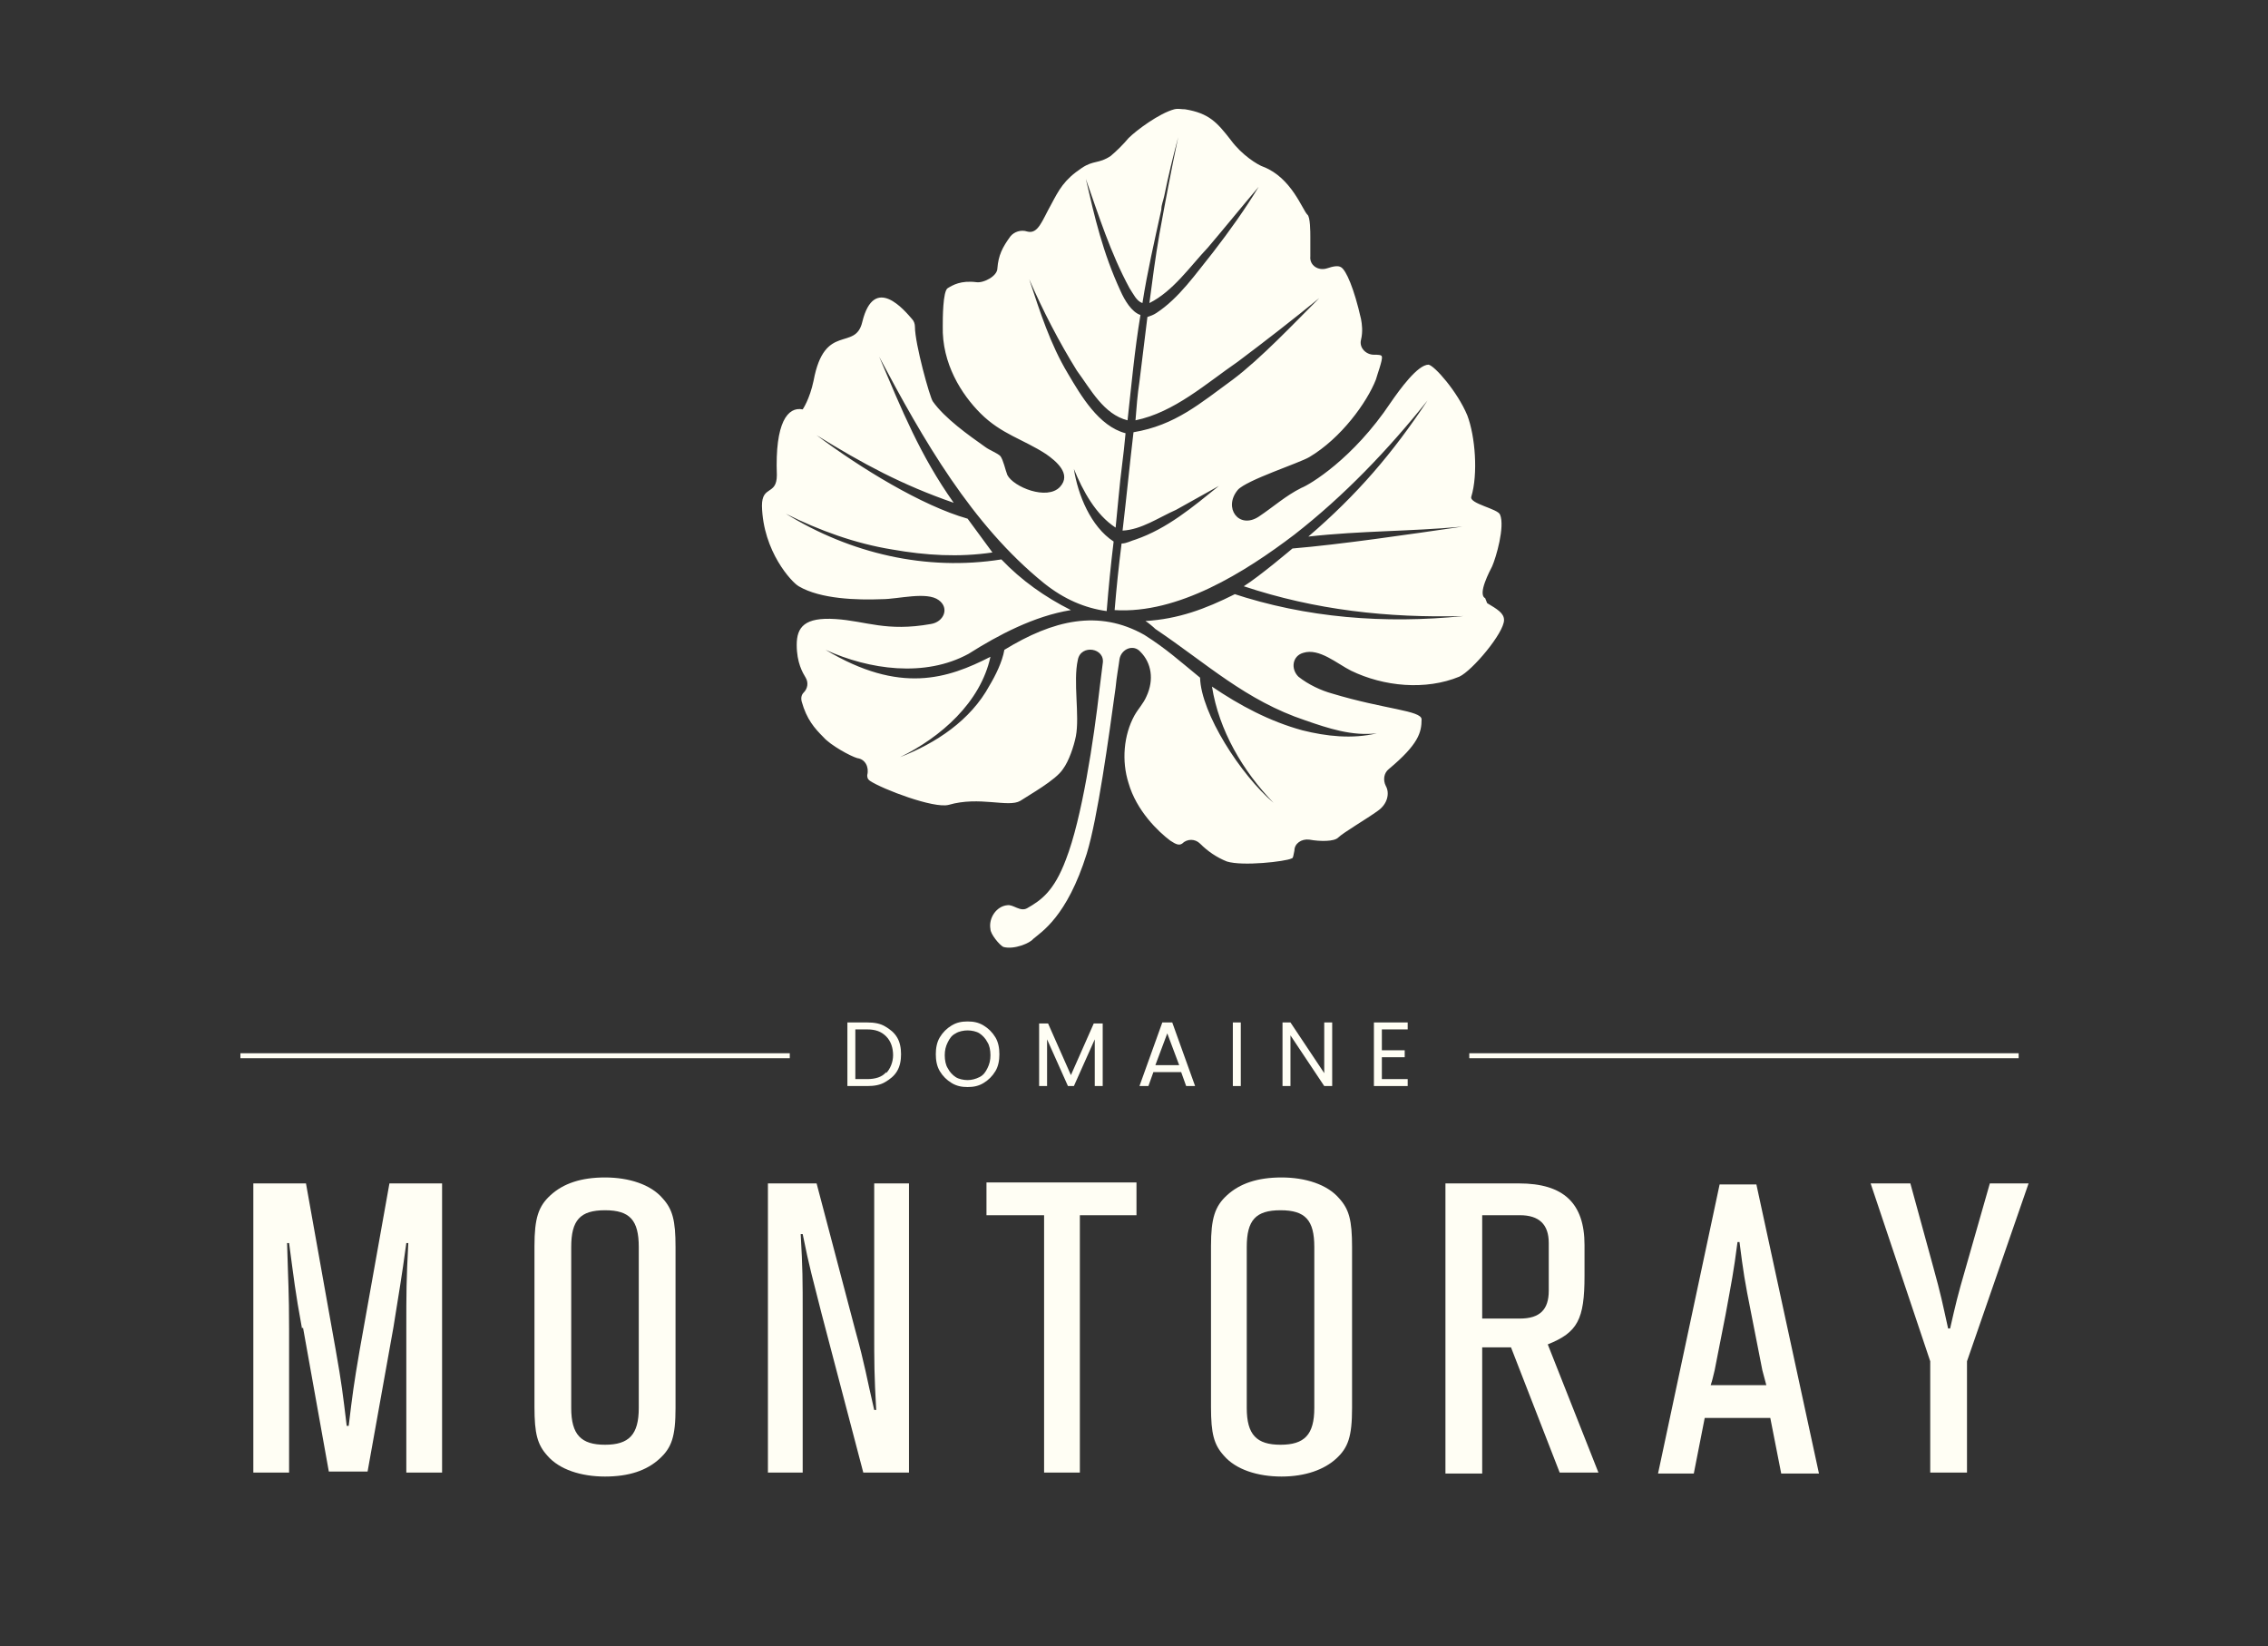 <svg xmlns="http://www.w3.org/2000/svg" xmlns:xlink="http://www.w3.org/1999/xlink" id="Calque_1" viewBox="0 0 228.3 165.7"><rect x="0" y="0" width="228.3" height="165.7" fill="#333333" stroke="none"/><defs><style>      .st0 {        fill: #fffef4;      }    </style></defs><g><path class="st0" d="M30.4,133.7c-.7-3.8-.8-4.9-1.3-8.6h-.2c.1,3.8.2,4.9.2,8.7v14.4h-3.6v-29.1h5.3l3,16.8c.6,3.4.7,4.3,1.1,7.6h.2c.4-3.3.5-4.1,1.1-7.6l3-16.8h5.3v29.1h-3.6v-14.4c0-3.8,0-4.9.2-8.7h-.2c-.5,3.7-.7,4.7-1.3,8.5l-2.6,14.5h-3.9l-2.6-14.5Z"></path><path class="st0" d="M68,141.7c0,2.9-.4,4-1.6,5.1-1.3,1.2-3.1,1.8-5.5,1.8s-4.6-.7-5.8-2.1c-1-1.1-1.3-2.2-1.3-4.9v-16.2c0-2.8.4-4,1.6-5.1,1.3-1.2,3.1-1.8,5.5-1.8s4.6.7,5.8,2.1c1,1.1,1.3,2.2,1.3,4.9v16.2ZM57.5,141.7c0,2.7,1,3.7,3.4,3.7s3.4-1,3.4-3.7v-16.2c0-2.7-.9-3.7-3.4-3.7s-3.4,1-3.4,3.7v16.2Z"></path><path class="st0" d="M86.9,148.2l-4.2-16c-.9-3.6-1.2-4.5-1.9-8h-.2c.2,3.6.2,4.4.2,8.3v15.7h-3.5v-29.1h4.9l3.9,14.8c1,3.6,1.1,4.6,1.9,8h.2c-.2-3.6-.2-4.6-.2-8.3v-14.5h3.5v29.1h-4.7Z"></path><path class="st0" d="M105.1,148.2v-25c0-.4,0-.5,0-.9-.4,0-.5,0-.9,0h-4.9v-3.3h15.1v3.3h-4.8c-.4,0-.5,0-.9,0,0,.4,0,.5,0,.9v25h-3.7Z"></path><path class="st0" d="M136.1,141.7c0,2.9-.4,4-1.6,5.1s-3.1,1.8-5.5,1.8-4.6-.7-5.8-2.1c-1-1.1-1.3-2.2-1.3-4.9v-16.2c0-2.8.4-4,1.6-5.1,1.3-1.2,3.1-1.8,5.5-1.8s4.6.7,5.8,2.1c1,1.1,1.3,2.2,1.3,4.9v16.2ZM125.5,141.7c0,2.7,1,3.7,3.4,3.7s3.4-1,3.4-3.7v-16.2c0-2.7-.9-3.7-3.4-3.7s-3.4,1-3.4,3.7v16.2Z"></path><path class="st0" d="M145.5,148.2v-29.1h7.4c4.5,0,6.6,2,6.6,6.2v3.1c0,4.4-.7,5.7-3.7,6.9l5.1,12.9h-3.9l-4.9-12.6h-2c-.4,0-.5,0-.9,0,0,.4,0,.5,0,.9v11.8h-3.7ZM149.2,131.8c0,.4,0,.5,0,.9.4,0,.5,0,.9,0h2.9c2,0,2.9-.9,2.9-2.8v-4.8c0-1.9-1-2.8-2.9-2.8h-2.9c-.4,0-.5,0-.9,0,0,.4,0,.5,0,.9v8.7Z"></path><path class="st0" d="M171.6,142.7l-1.1,5.6h-3.6l6.2-29.1h3.7l6.3,29.1h-3.8l-1.1-5.6h-6.7ZM176.2,139.4c.7,0,.9,0,1.6,0-.2-.7-.2-.8-.4-1.5l-1.1-5.6c-.7-3.5-.8-4.2-1.2-7.3h-.2c-.4,3.1-.6,4-1.2,7.3l-1.1,5.6c-.2.8-.2.9-.4,1.5.7,0,.9,0,1.6,0h2.4Z"></path><path class="st0" d="M194.3,148.2v-11.2l-6-17.9h4l2.3,8.4c.8,2.9.9,3.5,1.5,6.2h.2c.6-2.6.7-3.1,1.6-6.2l2.4-8.4h3.9l-6.2,17.9v11.2h-3.7Z"></path></g><g><path class="st0" d="M89.1,103.3c.5.3.9.6,1.2,1.1.3.5.4,1.1.4,1.7s-.1,1.2-.4,1.7c-.3.5-.7.8-1.2,1.1-.5.3-1.1.4-1.8.4h-2v-6.4h2c.7,0,1.3.1,1.8.4ZM89.2,108c.4-.4.7-1.1.7-1.8s-.2-1.4-.7-1.9-1.1-.7-1.9-.7h-1.2v5h1.2c.8,0,1.5-.2,1.9-.7Z"></path><path class="st0" d="M95.8,109c-.5-.3-.9-.7-1.2-1.2-.3-.5-.4-1.1-.4-1.7s.1-1.2.4-1.7c.3-.5.7-.9,1.2-1.2s1-.4,1.6-.4,1.1.1,1.6.4.9.7,1.2,1.2c.3.5.4,1.1.4,1.7s-.1,1.2-.4,1.7c-.3.5-.7.9-1.2,1.2s-1,.4-1.6.4-1.1-.1-1.6-.4ZM98.6,108.4c.4-.2.6-.5.8-.9.2-.4.3-.8.3-1.3s-.1-1-.3-1.3c-.2-.4-.5-.7-.8-.9s-.8-.3-1.2-.3-.9.1-1.2.3c-.4.2-.6.5-.8.9-.2.4-.3.8-.3,1.3s.1,1,.3,1.3c.2.4.5.7.8.9s.8.3,1.2.3.8-.1,1.2-.3Z"></path><path class="st0" d="M111,103v6.3h-.8v-4.7l-2.1,4.7h-.6l-2.1-4.7v4.7h-.8v-6.3h.9l2.3,5.2,2.3-5.2h.9Z"></path><path class="st0" d="M118.9,107.9h-2.8l-.5,1.4h-.9l2.3-6.4h1l2.3,6.4h-.9l-.5-1.4ZM118.7,107.2l-1.2-3.2-1.2,3.2h2.3Z"></path><path class="st0" d="M124.9,102.9v6.4h-.8v-6.4h.8Z"></path><path class="st0" d="M134.1,109.3h-.8l-3.4-5.1v5.1h-.8v-6.4h.8l3.4,5.1v-5.1h.8v6.4Z"></path><path class="st0" d="M139.1,103.6v2.1h2.3v.7h-2.3v2.2h2.6v.7h-3.4v-6.4h3.4v.7h-2.6Z"></path></g><rect class="st0" x="147.9" y="106" width="55.3" height=".5"></rect><rect class="st0" x="24.2" y="106" width="55.3" height=".5"></rect><path class="st0" d="M149.5,60.2c-.8-.4.5-2.8.7-3.2.4-.9,1.3-4,.8-5.2-.2-.6-3.1-1.1-2.9-1.8.7-2.3.4-6.1-.4-8.2-1-2.4-3.3-5-3.9-5.1-1.1,0-2.9,2.5-3.8,3.8-3.8,5.7-8.2,8.3-9,8.6-1.6.8-2.8,1.9-4.3,2.9-2,1.3-3.6-.9-2.1-2.7.9-1,6.2-2.7,7.2-3.3,3.2-1.9,5.8-5.5,6.7-7.8.1-.4.7-2,.6-2.3,0-.2-.4-.2-.8-.2-.8,0-1.5-.7-1.3-1.5.2-.8.1-1.6,0-2.1-.7-3.1-1.5-4.9-2-5.2-.3-.2-.8-.1-1.4.1-.9.3-1.8-.3-1.7-1.2,0-.7,0-1.3,0-2,0-.4,0-2-.3-2.2-.5-.5-1.6-3.7-4.4-4.8-.6-.2-2.2-1.2-3.3-2.7-1.4-1.8-2.2-2.7-4.6-3.1-.4,0-.7-.1-1.1,0-1.5.4-3.8,2.1-4.6,2.9-.5.6-1.2,1.3-1.8,1.8-1.2.8-1.7.4-2.9,1.2-1.8,1.2-2.3,2.2-3.1,3.7-.9,1.6-1.3,3-2.4,2.7-.6-.2-1.3,0-1.7.5-.8,1.1-1.2,1.9-1.3,3.2,0,.8-1.4,1.5-2.1,1.4-1.6-.2-2.4.3-2.9.6-.5.3-.5,3.1-.5,3.8-.1,3.8,1.9,6.9,3.8,8.8,2.1,2.1,4.3,2.6,6.6,4.1,1,.7,2.6,2,1.4,3.3-1.3,1.4-4.7,0-5.3-1.2-.2-.5-.4-1.5-.7-1.9-.3-.3-1.1-.6-1.5-.9-1.7-1.2-4.1-2.9-5.3-4.6-.3-.4-1.8-5.8-1.8-7.5,0-.3-.1-.6-.3-.8-.7-.8-3.8-4.6-5,.3-.7,3-3.8,0-4.9,5.9-.4,1.9-1.1,2.9-1.1,2.9-1.5-.3-2.8,1.3-2.6,6.6,0,2.1-1.5,1-1.5,3.1.1,4.6,3,7.7,3.7,8.1,2.2,1.3,5.9,1.4,8.4,1.3,1.6,0,4.5-.8,5.7.1,1.1.8.5,2.2-.8,2.4-4.5.8-6.5-.3-9.6-.5s-3.9.8-3.9,2.6c0,1.8.6,2.8.9,3.3.3.5.2,1.1-.2,1.5-.2.2-.3.5-.2.9.5,1.8,1.3,2.7,2.2,3.6.7.8,2.7,1.9,3.4,2.1.8.1,1.2.9,1,1.7,0,.2,0,.4.3.6,1.2.8,6.4,2.8,7.9,2.4,3.1-.9,6,.3,7.2-.4.9-.6,3.6-2.1,4.3-3.2.6-.8,1.1-2.3,1.3-3.3.4-2.1-.3-5.5.2-7.7.3-1.6,2.8-1.2,2.5.4-.1.8-.2,1.6-.3,2.4-.6,5.3-1.8,13.2-3.4,17.3-1.2,3.2-2.5,4.1-3.9,4.9-.7.4-1.4-.4-2-.3-1.1.1-1.9,1.3-1.7,2.4,0,.5.9,1.6,1.3,1.8,1.1.3,2.7-.4,3-.8.8-.7,3.4-2.2,5.4-8.6,1.1-3.6,2.2-11.6,2.9-16.7.1-1.1.3-2.1.4-2.9.2-1,1.4-1.5,2.1-.7,1.1,1.1,1.4,2.8.6,4.5-.3.7-.8,1.2-1.2,1.9-1.1,2-1.3,4.6-.6,6.8.8,2.8,3,4.9,4.2,5.8.6.4.9.5,1.2.3.5-.5,1.3-.5,1.8,0,.8.8,1.7,1.4,2.7,1.8,1.6.5,5.9,0,6.5-.3.2,0,.2-.4.3-.8,0-.7.7-1.2,1.5-1.1,1.1.2,2.5.2,2.9-.2.5-.5,2.9-1.9,4-2.7,1-.7,1.2-1.8.8-2.5-.3-.6-.2-1.3.3-1.7,3-2.5,3.3-3.7,3.3-5,0-.9-3.7-1-9-2.6-1.1-.3-2.4-.9-3.4-1.7-.8-.8-.6-2.1.5-2.4,1.6-.5,3.4,1.1,4.8,1.8,3.3,1.6,7.5,2,10.9.6,1.3-.6,4.5-4.4,4.5-5.7,0-.7-.7-1.1-1.7-1.7ZM124.3,59.8c-3,1.5-5.7,2.5-9,2.7.2.1.8.6,1,.8,5.2,3.5,9.1,7.2,15.1,9.2,2.3.8,4.7,1.6,7.2,1.3-2.5.6-5.1.3-7.5-.3-3.3-.9-6.3-2.5-9.1-4.4.7,4.4,3.1,8.5,6.2,11.7-3.3-2.8-7.3-9-7.4-12.6-2.2-1.8-3.4-2.9-5.6-4.3-4.6-2.6-9.2-1.5-14.1,1.5-.2,1.2-.9,2.6-1.5,3.6-1.9,3.5-5.4,5.8-9,7.2,4.1-2,8.1-5.5,9.1-10.1-4.3,2.2-9.1,3.8-16.6-.7,4.4,2,10,2.8,14.4.4,3-1.9,6.6-3.8,10.3-4.4-2.6-1.3-5-3-7-5.1-7.6,1.2-15.2-.6-21.7-4.6,3.4,1.7,7,3,10.7,3.6,3.4.6,6.7.8,10.1.3l-2.5-3.4c-4.6-1.3-10.8-5.1-15.2-8.4,4.7,2.9,8.6,5,13.8,6.8-3.4-4.8-5.2-9.3-7.5-14.7,4.4,8.3,9.3,16.9,16.6,22.8,2,1.6,4.1,2.5,6.3,2.8.2-2.5.4-4.5.7-7-2.3-1.5-3.6-4.7-4-7.3.9,2.2,2.2,4.6,4.2,5.9.1-1,.2-2.1.3-3.1.2-2.3.5-4.1.7-6.4-2.7-.7-4.5-3.8-5.8-6-1.8-3-2.8-6.2-3.9-9.5,1.4,3.2,3,6.3,4.8,9.2,1.4,1.9,2.7,4.4,5.1,5,.4-3.6.7-7,1.3-10.6-.9-.3-1.6-1.5-2-2.4-1.8-3.9-2.6-7.4-3.5-11.3,1.3,3.7,2.5,7.5,4.4,11,.4.6.7,1.3,1.3,1.5.5-3.2,1.2-6.2,1.9-9.4,0-.5.2-.9.3-1.4.4-2,.9-4,1.4-5.9-.7,3.3-1.3,6.5-1.9,9.8-.4,2.3-.7,4.6-1,6.9,2.4-1.2,4.1-3.7,5.9-5.6,1.7-2,3.4-4.1,5.1-6.1-1.4,2.3-2.9,4.4-4.6,6.6-1.7,2.1-3.4,4.6-5.7,6.1-.3.2-.6.3-.9.4-.3,2.3-.5,4.2-.8,6.5-.2,1.3-.3,2.6-.4,3.9,3.9-.8,7.1-3.7,10.3-5.9,2.8-2.1,5.5-4.2,8.2-6.4-2.5,2.5-5.9,6.1-8.7,8.2-3.3,2.4-5.8,4.6-10,5.3-.4,3.4-.7,6.5-1.1,9.9,1.9-.1,3.6-1.3,5.4-2.1,1.4-.8,2.9-1.6,4.3-2.4-2.6,2.1-5.2,4.3-8.4,5.4-.4.1-.9.4-1.4.4-.3,2.4-.5,4.3-.7,6.7,6.4.4,13.1-3.8,18.1-7.6,5-3.9,9.4-8.5,13.4-13.5-3.5,5.3-7.1,9.5-12,13.7,5.4-.6,10.1-.5,15.5-1-5.5.8-12.3,1.8-17.1,2.2,0,0-3.3,2.8-4.9,3.8,7.2,2.4,14.5,3.2,22.1,3-7.9.8-15.8.2-23.3-2.3Z"></path></svg>